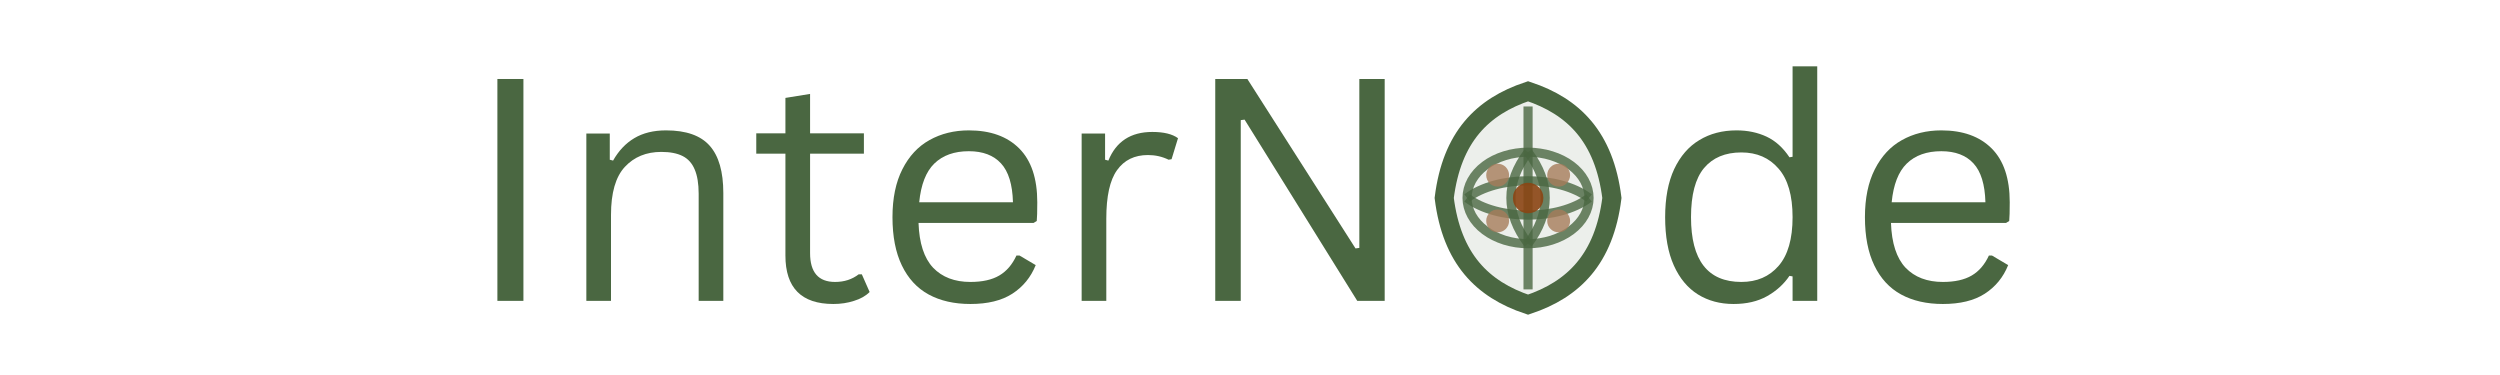 <svg xmlns="http://www.w3.org/2000/svg" xmlns:xlink="http://www.w3.org/1999/xlink" width="300" zoomAndPan="magnify" viewBox="0 0 224.88 33.75" height="45" preserveAspectRatio="xMidYMid meet" version="1.0"><defs><g></g><clipPath id="9d0be4ece3"><path d="M 41 0 L 183 0 L 183 33.5 L 41 33.5 Z M 41 0" clip-rule="nonzero"></path></clipPath><clipPath id="836d835276"><path d="M 84.117 5.469 L 108.828 5.469 L 108.828 30.18 L 84.117 30.18 Z M 84.117 5.469" clip-rule="nonzero"></path></clipPath><clipPath id="8510a73e04"><path d="M 91 5.469 L 102 5.469 L 102 30.18 L 91 30.18 Z M 91 5.469" clip-rule="nonzero"></path></clipPath><clipPath id="d05fd65a72"><rect x="0" width="142" y="0" height="34"></rect></clipPath></defs><g clip-path="url(#9d0be4ece3)"><g transform="matrix(1, 0, 0, 1, 41, -0)"><g clip-path="url(#d05fd65a72)"><path fill="#4a6741" d="M 96.473 8.215 C 100.59 9.586 103.336 12.332 104.023 17.824 C 103.336 23.312 100.59 26.059 96.473 27.434 C 92.355 26.059 89.609 23.312 88.922 17.824 C 89.609 12.332 92.355 9.586 96.473 8.215 Z M 96.473 8.215" fill-opacity="0.102" fill-rule="nonzero"></path><g clip-path="url(#836d835276)"><path stroke-linecap="butt" transform="matrix(0.686, 0, 0, 0.686, 84.117, 5.467)" fill="none" stroke-linejoin="miter" d="M 18 4.003 C 23.998 6 27.998 10.001 29 18.002 C 27.998 25.997 23.998 29.998 18 32.001 C 12.002 29.998 8.001 25.997 7 18.002 C 8.001 10.001 12.002 6 18 4.003 Z M 18 4.003" stroke="#4a6741" stroke-width="2.5" stroke-opacity="1" stroke-miterlimit="4"></path></g><g clip-path="url(#8510a73e04)"><path stroke-linecap="butt" transform="matrix(0.686, 0, 0, 0.686, 84.117, 5.467)" fill="none" stroke-linejoin="miter" d="M 18 6 C 18 11.998 18 24 18 29.998" stroke="#4a6741" stroke-width="1.2" stroke-opacity="0.8" stroke-miterlimit="4"></path></g><path stroke-linecap="butt" transform="matrix(0.686, 0, 0, 0.686, 84.117, 5.467)" fill="none" stroke-linejoin="miter" d="M 26.001 18.002 C 26.001 18.395 25.95 18.782 25.847 19.168 C 25.745 19.555 25.591 19.931 25.392 20.295 C 25.187 20.659 24.943 21.007 24.652 21.331 C 24.362 21.661 24.026 21.963 23.656 22.241 C 23.287 22.52 22.883 22.771 22.444 22.987 C 22.006 23.209 21.545 23.391 21.061 23.545 C 20.578 23.693 20.077 23.806 19.559 23.886 C 19.047 23.96 18.523 24 18 24 C 17.476 24 16.953 23.96 16.441 23.886 C 15.923 23.806 15.422 23.693 14.938 23.545 C 14.455 23.391 13.994 23.209 13.555 22.987 C 13.117 22.771 12.713 22.52 12.343 22.241 C 11.973 21.963 11.638 21.661 11.347 21.331 C 11.057 21.007 10.812 20.659 10.608 20.295 C 10.408 19.931 10.255 19.555 10.152 19.168 C 10.05 18.782 9.999 18.395 9.999 18.002 C 9.999 17.604 10.05 17.217 10.152 16.83 C 10.255 16.443 10.408 16.067 10.608 15.703 C 10.812 15.339 11.057 14.991 11.347 14.667 C 11.638 14.337 11.973 14.035 12.343 13.757 C 12.713 13.478 13.117 13.227 13.555 13.011 C 13.994 12.795 14.455 12.607 14.938 12.459 C 15.422 12.305 15.923 12.192 16.441 12.118 C 16.953 12.038 17.476 11.998 18 11.998 C 18.523 11.998 19.047 12.038 19.559 12.118 C 20.077 12.192 20.578 12.305 21.061 12.459 C 21.545 12.607 22.006 12.795 22.444 13.011 C 22.883 13.227 23.287 13.478 23.656 13.757 C 24.026 14.035 24.362 14.337 24.652 14.667 C 24.943 14.991 25.187 15.339 25.392 15.703 C 25.591 16.067 25.745 16.443 25.847 16.83 C 25.95 17.217 26.001 17.604 26.001 18.002 Z M 26.001 18.002" stroke="#4a6741" stroke-width="1.2" stroke-opacity="0.8" stroke-miterlimit="4"></path><path stroke-linecap="butt" transform="matrix(0.686, 0, 0, 0.686, 84.117, 5.467)" fill="none" stroke-linejoin="miter" d="M 9.999 18.002 C 13.999 14.997 22 14.997 26.001 18.002" stroke="#4a6741" stroke-width="1.2" stroke-opacity="0.8" stroke-miterlimit="4"></path><path stroke-linecap="butt" transform="matrix(0.686, 0, 0, 0.686, 84.117, 5.467)" fill="none" stroke-linejoin="miter" d="M 9.999 18.002 C 13.999 21.001 22 21.001 26.001 18.002" stroke="#4a6741" stroke-width="1.2" stroke-opacity="0.8" stroke-miterlimit="4"></path><path stroke-linecap="butt" transform="matrix(0.686, 0, 0, 0.686, 84.117, 5.467)" fill="none" stroke-linejoin="miter" d="M 18 11.998 C 15.001 15.999 15.001 19.999 18 24" stroke="#4a6741" stroke-width="1.2" stroke-opacity="0.8" stroke-miterlimit="4"></path><path stroke-linecap="butt" transform="matrix(0.686, 0, 0, 0.686, 84.117, 5.467)" fill="none" stroke-linejoin="miter" d="M 18 11.998 C 20.999 15.999 20.999 19.999 18 24" stroke="#4a6741" stroke-width="1.2" stroke-opacity="0.8" stroke-miterlimit="4"></path><path fill="#a67c5a" d="M 94.758 15.762 C 94.758 15.898 94.73 16.031 94.68 16.156 C 94.625 16.285 94.551 16.395 94.457 16.492 C 94.359 16.59 94.246 16.664 94.121 16.715 C 93.996 16.766 93.863 16.793 93.727 16.793 C 93.59 16.793 93.461 16.766 93.332 16.715 C 93.207 16.664 93.094 16.59 93 16.492 C 92.902 16.395 92.828 16.285 92.777 16.156 C 92.723 16.031 92.699 15.898 92.699 15.762 C 92.699 15.629 92.723 15.496 92.777 15.371 C 92.828 15.242 92.902 15.133 93 15.035 C 93.094 14.938 93.207 14.863 93.332 14.812 C 93.461 14.762 93.59 14.734 93.727 14.734 C 93.863 14.734 93.996 14.762 94.121 14.812 C 94.246 14.863 94.359 14.938 94.457 15.035 C 94.551 15.133 94.625 15.242 94.68 15.371 C 94.73 15.496 94.758 15.629 94.758 15.762 Z M 94.758 15.762" fill-opacity="0.8" fill-rule="nonzero"></path><path fill="#a67c5a" d="M 100.25 15.762 C 100.25 15.898 100.223 16.031 100.168 16.156 C 100.117 16.285 100.043 16.395 99.945 16.492 C 99.852 16.59 99.738 16.664 99.613 16.715 C 99.484 16.766 99.355 16.793 99.219 16.793 C 99.082 16.793 98.949 16.766 98.824 16.715 C 98.699 16.664 98.586 16.59 98.492 16.492 C 98.395 16.395 98.32 16.285 98.266 16.156 C 98.215 16.031 98.188 15.898 98.188 15.762 C 98.188 15.629 98.215 15.496 98.266 15.371 C 98.32 15.242 98.395 15.133 98.492 15.035 C 98.586 14.938 98.699 14.863 98.824 14.812 C 98.949 14.762 99.082 14.734 99.219 14.734 C 99.355 14.734 99.484 14.762 99.613 14.812 C 99.738 14.863 99.852 14.938 99.945 15.035 C 100.043 15.133 100.117 15.242 100.168 15.371 C 100.223 15.496 100.25 15.629 100.25 15.762 Z M 100.25 15.762" fill-opacity="0.8" fill-rule="nonzero"></path><path fill="#a67c5a" d="M 94.758 19.883 C 94.758 20.02 94.73 20.148 94.68 20.277 C 94.625 20.402 94.551 20.516 94.457 20.609 C 94.359 20.707 94.246 20.781 94.121 20.832 C 93.996 20.887 93.863 20.91 93.727 20.91 C 93.59 20.91 93.461 20.887 93.332 20.832 C 93.207 20.781 93.094 20.707 93 20.609 C 92.902 20.516 92.828 20.402 92.777 20.277 C 92.723 20.148 92.699 20.02 92.699 19.883 C 92.699 19.746 92.723 19.613 92.777 19.488 C 92.828 19.363 92.902 19.25 93 19.152 C 93.094 19.059 93.207 18.984 93.332 18.93 C 93.461 18.879 93.59 18.852 93.727 18.852 C 93.863 18.852 93.996 18.879 94.121 18.93 C 94.246 18.984 94.359 19.059 94.457 19.152 C 94.551 19.25 94.625 19.363 94.68 19.488 C 94.73 19.613 94.758 19.746 94.758 19.883 Z M 94.758 19.883" fill-opacity="0.8" fill-rule="nonzero"></path><path fill="#a67c5a" d="M 100.25 19.883 C 100.25 20.02 100.223 20.148 100.168 20.277 C 100.117 20.402 100.043 20.516 99.945 20.609 C 99.852 20.707 99.738 20.781 99.613 20.832 C 99.484 20.887 99.355 20.91 99.219 20.91 C 99.082 20.91 98.949 20.887 98.824 20.832 C 98.699 20.781 98.586 20.707 98.492 20.609 C 98.395 20.516 98.32 20.402 98.266 20.277 C 98.215 20.148 98.188 20.02 98.188 19.883 C 98.188 19.746 98.215 19.613 98.266 19.488 C 98.32 19.363 98.395 19.25 98.492 19.152 C 98.586 19.059 98.699 18.984 98.824 18.93 C 98.949 18.879 99.082 18.852 99.219 18.852 C 99.355 18.852 99.484 18.879 99.613 18.93 C 99.738 18.984 99.852 19.059 99.945 19.152 C 100.043 19.25 100.117 19.363 100.168 19.488 C 100.223 19.613 100.25 19.746 100.25 19.883 Z M 100.25 19.883" fill-opacity="0.8" fill-rule="nonzero"></path><path fill="#8b4513" d="M 97.844 17.824 C 97.844 18.004 97.812 18.18 97.742 18.348 C 97.672 18.516 97.57 18.664 97.445 18.793 C 97.316 18.922 97.168 19.023 97 19.09 C 96.828 19.16 96.656 19.195 96.473 19.195 C 96.289 19.195 96.117 19.16 95.949 19.09 C 95.777 19.023 95.629 18.922 95.504 18.793 C 95.375 18.664 95.273 18.516 95.203 18.348 C 95.133 18.18 95.102 18.004 95.102 17.824 C 95.102 17.641 95.133 17.465 95.203 17.297 C 95.273 17.129 95.375 16.98 95.504 16.852 C 95.629 16.723 95.777 16.625 95.949 16.555 C 96.117 16.484 96.289 16.449 96.473 16.449 C 96.656 16.449 96.828 16.484 97 16.555 C 97.168 16.625 97.316 16.723 97.445 16.852 C 97.57 16.98 97.672 17.129 97.742 17.297 C 97.812 17.465 97.844 17.641 97.844 17.824 Z M 97.844 17.824" fill-opacity="0.9" fill-rule="nonzero"></path><g fill="#4a6741" fill-opacity="1"><g transform="translate(0.689, 27.078)"><g><path d="M 5.359 0 L 3.016 0 L 3.016 -19.969 L 5.359 -19.969 Z M 5.359 0"></path></g></g></g><g fill="#4a6741" fill-opacity="1"><g transform="translate(9.086, 27.078)"><g><path d="M 2.625 0 L 2.625 -15.062 L 4.734 -15.062 L 4.734 -12.703 L 5.031 -12.625 C 5.531 -13.508 6.164 -14.18 6.938 -14.641 C 7.719 -15.109 8.672 -15.344 9.797 -15.344 C 11.609 -15.344 12.922 -14.879 13.734 -13.953 C 14.547 -13.035 14.953 -11.617 14.953 -9.703 L 14.953 0 L 12.734 0 L 12.734 -9.641 C 12.734 -10.547 12.613 -11.273 12.375 -11.828 C 12.145 -12.379 11.785 -12.781 11.297 -13.031 C 10.805 -13.281 10.164 -13.406 9.375 -13.406 C 8.02 -13.406 6.926 -12.957 6.094 -12.062 C 5.258 -11.164 4.844 -9.723 4.844 -7.734 L 4.844 0 Z M 2.625 0"></path></g></g></g><g fill="#4a6741" fill-opacity="1"><g transform="translate(26.316, 27.078)"><g><path d="M 10.188 -2.391 L 10.891 -0.797 C 10.535 -0.441 10.066 -0.176 9.484 0 C 8.91 0.188 8.289 0.281 7.625 0.281 C 4.75 0.281 3.312 -1.172 3.312 -4.078 L 3.312 -13.25 L 0.688 -13.25 L 0.688 -15.078 L 3.312 -15.078 L 3.312 -18.266 L 5.531 -18.625 L 5.531 -15.078 L 10.375 -15.078 L 10.375 -13.25 L 5.531 -13.25 L 5.531 -4.297 C 5.531 -2.566 6.281 -1.703 7.781 -1.703 C 8.602 -1.703 9.312 -1.93 9.906 -2.391 Z M 10.188 -2.391"></path></g></g></g><g fill="#4a6741" fill-opacity="1"><g transform="translate(37.607, 27.078)"><g><path d="M 14.359 -7.016 L 4 -7.016 C 4.062 -5.191 4.5 -3.848 5.312 -2.984 C 6.133 -2.129 7.254 -1.703 8.672 -1.703 C 9.742 -1.703 10.609 -1.895 11.266 -2.281 C 11.922 -2.664 12.438 -3.266 12.812 -4.078 L 13.094 -4.078 L 14.547 -3.219 C 14.109 -2.125 13.406 -1.266 12.438 -0.641 C 11.477 -0.023 10.223 0.281 8.672 0.281 C 7.211 0.281 5.957 -0.004 4.906 -0.578 C 3.863 -1.148 3.062 -2.02 2.5 -3.188 C 1.938 -4.352 1.656 -5.801 1.656 -7.531 C 1.656 -9.238 1.953 -10.676 2.547 -11.844 C 3.141 -13.02 3.953 -13.895 4.984 -14.469 C 6.023 -15.051 7.207 -15.344 8.531 -15.344 C 10.469 -15.344 11.977 -14.801 13.062 -13.719 C 14.145 -12.633 14.688 -11.02 14.688 -8.875 C 14.688 -8.039 14.672 -7.477 14.641 -7.188 Z M 12.5 -8.875 C 12.457 -10.477 12.098 -11.645 11.422 -12.375 C 10.754 -13.102 9.789 -13.469 8.531 -13.469 C 7.219 -13.469 6.18 -13.098 5.422 -12.359 C 4.672 -11.629 4.219 -10.469 4.062 -8.875 Z M 12.5 -8.875"></path></g></g></g><g fill="#4a6741" fill-opacity="1"><g transform="translate(53.663, 27.078)"><g><path d="M 2.625 0 L 2.625 -15.062 L 4.734 -15.062 L 4.734 -12.703 L 5.031 -12.625 C 5.727 -14.344 7.047 -15.203 8.984 -15.203 C 10.016 -15.203 10.785 -15.016 11.297 -14.641 L 10.719 -12.75 L 10.453 -12.703 C 9.879 -12.984 9.258 -13.125 8.594 -13.125 C 7.383 -13.125 6.457 -12.672 5.812 -11.766 C 5.164 -10.867 4.844 -9.41 4.844 -7.391 L 4.844 0 Z M 2.625 0"></path></g></g></g><g fill="#4a6741" fill-opacity="1"><g transform="translate(65.296, 27.078)"><g><path d="M 5.312 0 L 3.016 0 L 3.016 -19.969 L 5.906 -19.969 L 15.641 -4.719 L 15.984 -4.766 L 15.984 -19.969 L 18.266 -19.969 L 18.266 0 L 15.797 0 L 5.656 -16.312 L 5.312 -16.266 Z M 5.312 0"></path></g></g></g><g fill="#4a6741" fill-opacity="1"><g transform="translate(86.585, 27.078)"><g></g></g></g><g fill="#4a6741" fill-opacity="1"><g transform="translate(93.439, 27.078)"><g></g></g></g><g fill="#4a6741" fill-opacity="1"><g transform="translate(100.293, 27.078)"><g></g></g></g><g fill="#4a6741" fill-opacity="1"><g transform="translate(107.147, 27.078)"><g><path d="M 7.812 0.281 C 6.602 0.281 5.535 -0.004 4.609 -0.578 C 3.68 -1.16 2.957 -2.031 2.438 -3.188 C 1.914 -4.352 1.656 -5.801 1.656 -7.531 C 1.656 -9.25 1.926 -10.691 2.469 -11.859 C 3.02 -13.023 3.773 -13.895 4.734 -14.469 C 5.691 -15.051 6.805 -15.344 8.078 -15.344 C 9.078 -15.344 9.977 -15.156 10.781 -14.781 C 11.582 -14.406 12.27 -13.785 12.844 -12.922 L 13.125 -12.969 L 13.125 -21.109 L 15.344 -21.109 L 15.344 0 L 13.125 0 L 13.125 -2.203 L 12.844 -2.25 C 12.344 -1.508 11.672 -0.898 10.828 -0.422 C 9.992 0.047 8.988 0.281 7.812 0.281 Z M 8.516 -1.703 C 9.91 -1.703 11.023 -2.18 11.859 -3.141 C 12.703 -4.109 13.125 -5.57 13.125 -7.531 C 13.125 -9.488 12.703 -10.945 11.859 -11.906 C 11.023 -12.875 9.91 -13.359 8.516 -13.359 C 7.066 -13.359 5.945 -12.891 5.156 -11.953 C 4.375 -11.016 3.984 -9.539 3.984 -7.531 C 3.984 -3.645 5.492 -1.703 8.516 -1.703 Z M 8.516 -1.703"></path></g></g></g><g fill="#4a6741" fill-opacity="1"><g transform="translate(125.128, 27.078)"><g><path d="M 14.359 -7.016 L 4 -7.016 C 4.062 -5.191 4.5 -3.848 5.312 -2.984 C 6.133 -2.129 7.254 -1.703 8.672 -1.703 C 9.742 -1.703 10.609 -1.895 11.266 -2.281 C 11.922 -2.664 12.438 -3.266 12.812 -4.078 L 13.094 -4.078 L 14.547 -3.219 C 14.109 -2.125 13.406 -1.266 12.438 -0.641 C 11.477 -0.023 10.223 0.281 8.672 0.281 C 7.211 0.281 5.957 -0.004 4.906 -0.578 C 3.863 -1.148 3.062 -2.02 2.5 -3.188 C 1.938 -4.352 1.656 -5.801 1.656 -7.531 C 1.656 -9.238 1.953 -10.676 2.547 -11.844 C 3.141 -13.02 3.953 -13.895 4.984 -14.469 C 6.023 -15.051 7.207 -15.344 8.531 -15.344 C 10.469 -15.344 11.977 -14.801 13.062 -13.719 C 14.145 -12.633 14.688 -11.02 14.688 -8.875 C 14.688 -8.039 14.672 -7.477 14.641 -7.188 Z M 12.5 -8.875 C 12.457 -10.477 12.098 -11.645 11.422 -12.375 C 10.754 -13.102 9.789 -13.469 8.531 -13.469 C 7.219 -13.469 6.18 -13.098 5.422 -12.359 C 4.672 -11.629 4.219 -10.469 4.062 -8.875 Z M 12.5 -8.875"></path></g></g></g></g></g></g></svg>